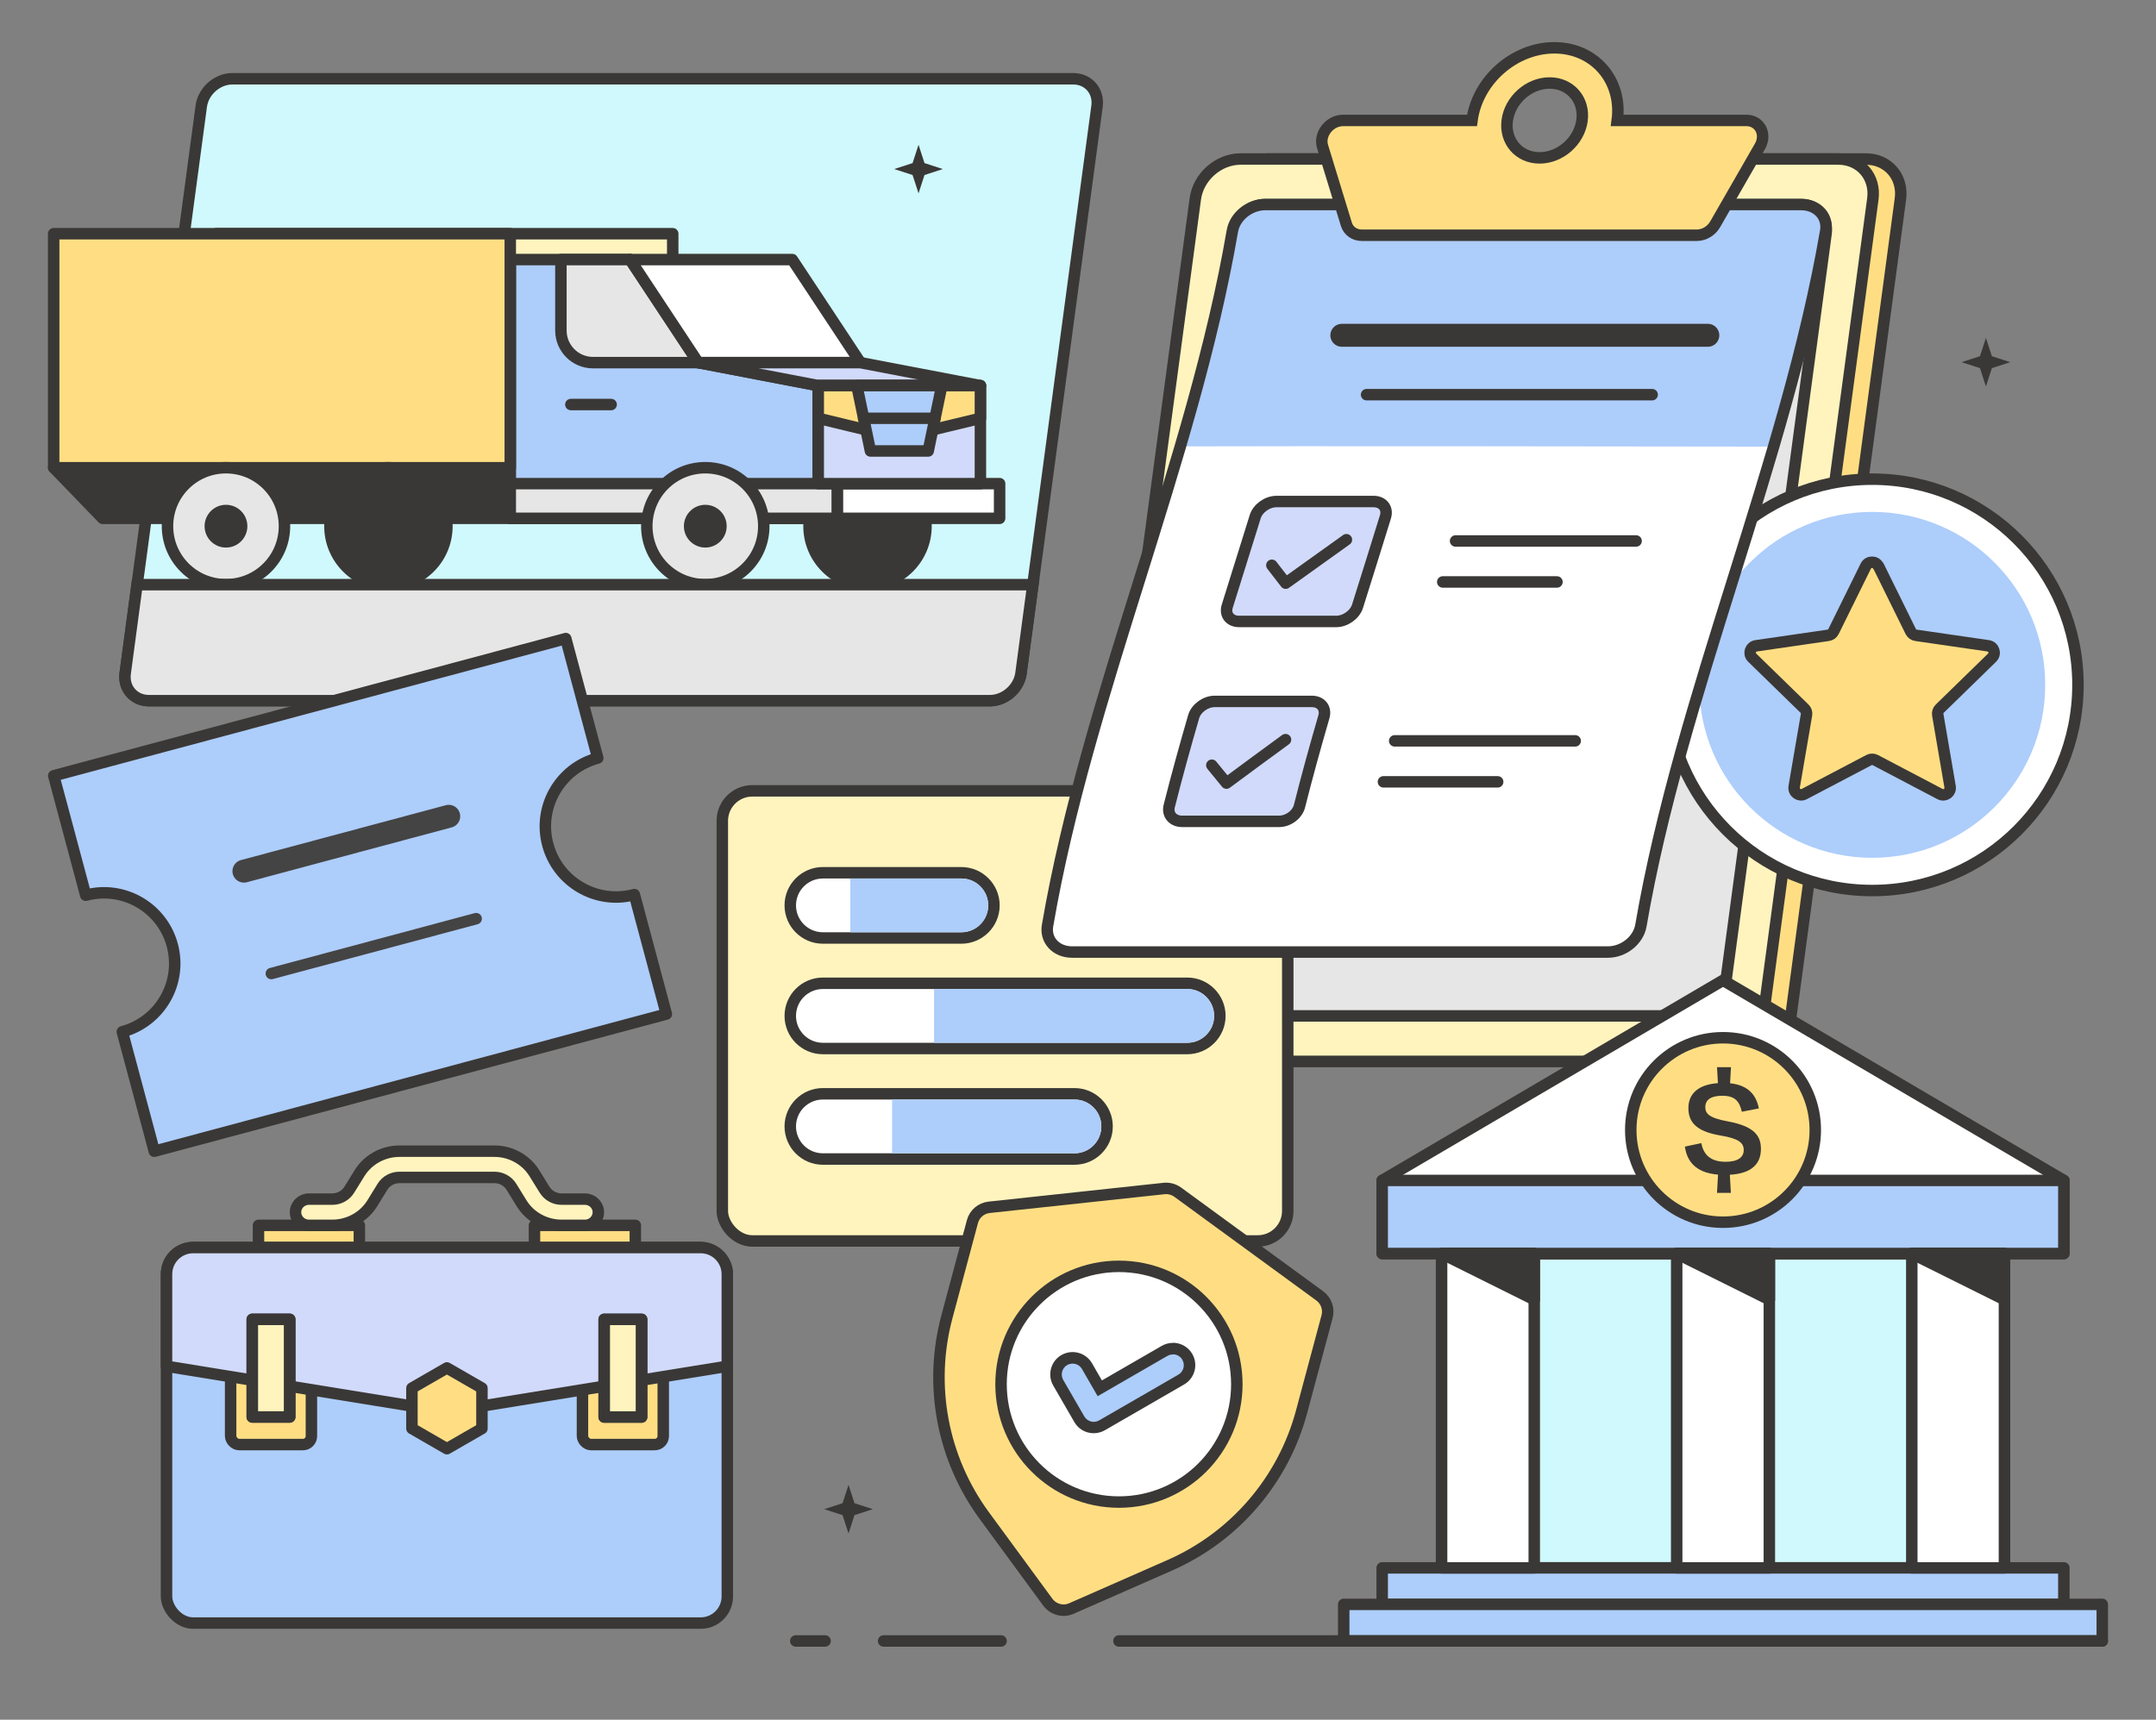 <?xml version="1.0" encoding="UTF-8"?>
<svg xmlns="http://www.w3.org/2000/svg" viewBox="0 0 376 300">
  <rect x="0" y="0" width="376" height="300" fill="#808080" stroke="none"/>
  <defs>
    <style>
      .cls-1, .cls-2, .cls-3, .cls-4, .cls-5, .cls-6, .cls-7, .cls-8, .cls-9, .cls-10, .cls-11, .cls-12, .cls-13, .cls-14, .cls-15, .cls-16, .cls-17, .cls-18, .cls-19 {
        stroke-width: 2px;
      }

      .cls-1, .cls-2, .cls-3, .cls-5, .cls-20, .cls-21, .cls-6, .cls-8, .cls-9, .cls-10, .cls-11, .cls-12, .cls-17, .cls-18, .cls-19 {
        stroke-linecap: round;
      }

      .cls-1, .cls-2, .cls-4, .cls-5, .cls-20, .cls-6, .cls-7, .cls-8, .cls-9, .cls-10, .cls-11, .cls-12, .cls-13, .cls-14, .cls-15, .cls-16, .cls-18, .cls-19 {
        stroke: #3a3836;
      }

      .cls-1, .cls-4, .cls-20, .cls-7, .cls-12, .cls-13, .cls-14, .cls-15, .cls-16, .cls-19 {
        stroke-miterlimit: 10;
      }

      .cls-1, .cls-6, .cls-22, .cls-14 {
        fill: #fff;
      }

      .cls-2, .cls-3, .cls-5, .cls-21, .cls-6, .cls-8, .cls-9, .cls-10, .cls-11, .cls-17, .cls-18 {
        stroke-linejoin: round;
      }

      .cls-2, .cls-16 {
        fill: #e6e6e6;
      }

      .cls-3, .cls-20, .cls-21, .cls-9, .cls-12, .cls-13, .cls-17 {
        fill: none;
      }

      .cls-3, .cls-21 {
        stroke: #444;
      }

      .cls-4 {
        fill: #d0f9fd;
      }

      .cls-5, .cls-15 {
        fill: #ffde83;
      }

      .cls-20, .cls-21 {
        stroke-width: 4px;
      }

      .cls-23 {
        isolation: isolate;
      }

      .cls-7, .cls-8 {
        fill: #fff4be;
      }

      .cls-24 {
        mix-blend-mode: multiply;
      }

      .cls-10, .cls-19 {
        fill: #d1dafa;
      }

      .cls-11, .cls-25 {
        fill: #adcdfb;
      }

      .cls-26, .cls-18 {
        fill: #3a3836;
      }

      .cls-17 {
        stroke: #ffde83;
      }
    </style>
  </defs>
  <g class="cls-23">
    <g id="Artwork">
      <g>
        <path class="cls-15" d="M304.32,185.15h-104.26c-3.84,0-6.53-3.11-6.02-6.95l19.23-143.51c.51-3.84,4.04-6.95,7.88-6.95h104.26c3.84,0,6.53,3.11,6.02,6.95l-19.23,143.51c-.51,3.84-4.04,6.95-7.88,6.95Z"/>
        <path class="cls-7" d="M299.51,185.15h-104.26c-3.84,0-6.53-3.11-6.02-6.95l19.23-143.51c.51-3.84,4.04-6.95,7.88-6.95h104.26c3.84,0,6.53,3.11,6.02,6.95l-19.23,143.51c-.51,3.84-4.04,6.95-7.88,6.95Z"/>
        <path class="cls-16" d="M295.17,177.22h-93.46c-2.77,0-4.71-2.24-4.34-5.01l17.62-131.51c.37-2.77,2.91-5.01,5.68-5.01h93.46c2.77,0,4.71,2.24,4.34,5.01l-17.62,131.51c-.37,2.77-2.91,5.01-5.68,5.01Z"/>
      </g>
      <g>
        <rect class="cls-4" x="251.41" y="218.68" width="98.16" height="54.83"/>
        <polygon class="cls-6" points="359.93 205.92 300.49 171.01 241.05 205.92 241.05 218.68 359.93 218.68 359.93 205.92"/>
        <rect class="cls-11" x="241.05" y="205.92" width="118.88" height="12.75"/>
        <rect class="cls-11" x="241.05" y="273.51" width="118.88" height="6.38"/>
        <rect class="cls-11" x="234.34" y="279.88" width="132.29" height="6.38"/>
        <rect class="cls-6" x="251.41" y="218.68" width="16.16" height="54.83"/>
        <rect class="cls-6" x="333.41" y="218.68" width="16.16" height="54.83"/>
        <rect class="cls-6" x="292.41" y="218.68" width="16.16" height="54.83"/>
        <polygon class="cls-18" points="349.57 218.68 349.57 226.72 333.41 218.68 349.57 218.68"/>
        <polygon class="cls-18" points="308.57 218.68 308.57 226.72 292.41 218.68 308.57 218.68"/>
        <polygon class="cls-18" points="267.57 218.68 267.57 226.72 251.41 218.68 267.57 218.68"/>
        <circle class="cls-5" cx="300.49" cy="197.12" r="16.09"/>
        <path class="cls-26" d="M301.88,186.16l-.16,2.81c3.18.34,4.55,2.03,5.02,4.39l-2.97.58c-.42-1.84-1.21-2.79-3.42-2.79-2,0-2.95.74-2.95,1.97,0,1.13.61,1.89,3.92,2.5,4.71.87,5.78,2.58,5.78,4.81,0,2.58-1.6,4.29-5.42,4.5l.18,3.16h-2.42l.18-3.18c-3.89-.32-5.42-2.31-5.78-4.89l2.87-.61c.39,2.18,1.81,3.26,4.21,3.26,2.18,0,3.18-.79,3.18-2.05s-.87-2-3.97-2.52c-4.31-.71-5.68-2.34-5.68-4.81s1.71-4.1,5.15-4.34l-.16-2.79h2.42Z"/>
      </g>
      <path class="cls-4" d="M172.62,122.23H25.99c-2.64,0-4.5-2.14-4.15-4.79l13.26-98.91c.35-2.64,2.79-4.79,5.43-4.79h146.64c2.64,0,4.5,2.14,4.15,4.79l-13.26,98.91c-.35,2.64-2.79,4.79-5.43,4.79Z"/>
      <g>
        <circle class="cls-18" cx="151.29" cy="91.79" r="10.2"/>
        <rect class="cls-8" x="37.7" y="40.78" width="79.63" height="40.82" transform="translate(155.02 122.37) rotate(-180)"/>
        <g>
          <polygon class="cls-18" points="9.37 81.59 17.9 90.42 88.99 90.42 88.99 81.59 9.37 81.59"/>
          <polygon class="cls-11" points="89 45.28 89 90.42 146.05 90.42 146.05 84.37 142.7 84.37 142.7 67.27 121.77 63.26 109.89 45.28 89 45.28"/>
          <rect class="cls-2" x="88.99" y="84.37" width="57.05" height="6.05"/>
          <circle class="cls-2" cx="123" cy="91.79" r="10.2"/>
          <path class="cls-2" d="M121.77,63.26h-18.35c-3.09,0-5.6-2.51-5.6-5.6v-12.38h12.07s11.88,17.97,11.88,17.97Z"/>
          <g>
            <rect class="cls-5" x="9.37" y="40.78" width="79.63" height="40.82" transform="translate(98.36 122.37) rotate(-180)"/>
            <g class="cls-24">
              <line class="cls-17" x1="73.06" y1="51.2" x2="73.06" y2="71.17"/>
              <line class="cls-17" x1="57.14" y1="51.2" x2="57.14" y2="71.17"/>
              <line class="cls-17" x1="41.22" y1="51.2" x2="41.22" y2="71.17"/>
              <line class="cls-17" x1="25.29" y1="51.2" x2="25.29" y2="71.17"/>
            </g>
          </g>
          <circle class="cls-26" cx="123" cy="91.79" r="3.73"/>
          <g>
            <circle class="cls-2" cx="39.41" cy="91.79" r="10.2"/>
            <circle class="cls-26" cx="39.41" cy="91.79" r="3.73"/>
          </g>
        </g>
        <polygon class="cls-6" points="109.89 45.28 121.77 63.26 150.05 63.26 138.17 45.28 109.89 45.28"/>
        <polygon class="cls-10" points="142.7 67.27 170.98 67.27 150.05 63.26 121.77 63.26 142.7 67.27"/>
        <rect class="cls-6" x="146.05" y="84.37" width="28.28" height="6.05"/>
        <rect class="cls-10" x="142.7" y="67.27" width="28.28" height="17.1"/>
        <polygon class="cls-5" points="170.98 72.97 156.84 76.38 142.7 72.97 142.7 67.27 170.98 67.27 170.98 72.97"/>
        <polygon class="cls-11" points="161.88 78.67 151.8 78.67 149.43 67.27 164.25 67.27 161.88 78.67"/>
        <circle class="cls-18" cx="67.74" cy="91.79" r="10.2"/>
        <line class="cls-11" x1="150.61" y1="72.97" x2="163.06" y2="72.97"/>
      </g>
      <path class="cls-16" d="M180.13,101.99l-2.07,15.46c-.35,2.64-2.79,4.78-5.43,4.78H25.98c-2.64,0-4.5-2.14-4.15-4.78l2.07-15.46h156.22Z"/>
      <g>
        <path class="cls-11" d="M95.53,147.34c-1.76-6.58,2.14-13.33,8.72-15.1l-5.58-20.84-89.3,23.93,5.58,20.84c6.58-1.76,13.33,2.14,15.1,8.72,1.76,6.58-2.14,13.33-8.72,15.1l5.58,20.84,89.3-23.93-5.58-20.84c-6.58,1.76-13.33-2.14-15.1-8.72Z"/>
        <line class="cls-21" x1="42.54" y1="151.97" x2="78.26" y2="142.4"/>
        <line class="cls-3" x1="47.32" y1="169.83" x2="83.04" y2="160.26"/>
      </g>
      <g>
        <circle class="cls-6" cx="326.51" cy="119.47" r="35.88"/>
        <circle class="cls-25" cx="326.51" cy="119.47" r="30.17"/>
        <path class="cls-5" d="M327.6,98.75l5.63,11.42c.18.36.52.61.91.66l12.6,1.83c.99.14,1.39,1.37.67,2.07l-9.12,8.89c-.29.28-.42.68-.35,1.07l2.15,12.55c.17.99-.87,1.75-1.76,1.28l-11.27-5.92c-.35-.19-.77-.19-1.13,0l-11.27,5.92c-.89.47-1.93-.29-1.76-1.28l2.15-12.55c.07-.39-.06-.79-.35-1.07l-9.12-8.89c-.72-.7-.32-1.92.67-2.07l12.6-1.83c.39-.06.74-.31.91-.66l5.63-11.42c.44-.9,1.73-.9,2.17,0Z"/>
      </g>
      <line class="cls-5" x1="99.56" y1="70.57" x2="106.58" y2="70.57"/>
      <path class="cls-26" d="M149.02,262.23l3.2,1.04-3.2,1.04-1.04,3.2-1.04-3.2-3.2-1.04,3.2-1.04,1.04-3.2,1.04,3.2Z"/>
      <path class="cls-26" d="M347.38,62.14l3.2,1.04-3.2,1.04-1.04,3.2-1.04-3.2-3.2-1.04,3.2-1.04,1.04-3.2,1.04,3.2Z"/>
      <path class="cls-26" d="M161.23,28.45l3.2,1.04-3.2,1.04-1.04,3.2-1.04-3.2-3.2-1.04,3.2-1.04,1.04-3.2,1.04,3.2Z"/>
      <rect class="cls-8" x="125.97" y="137.96" width="98.61" height="78.52" rx="5.23" ry="5.23"/>
      <g>
        <g>
          <path class="cls-22" d="M143.51,182.9c-3.13,0-5.69-2.55-5.69-5.69s2.55-5.69,5.69-5.69h63.54c3.13,0,5.69,2.55,5.69,5.69s-2.55,5.69-5.69,5.69h-63.54Z"/>
          <path class="cls-26" d="M207.05,172.53c2.59,0,4.69,2.1,4.69,4.69s-2.1,4.69-4.69,4.69h-63.54c-2.59,0-4.69-2.1-4.69-4.69s2.1-4.69,4.69-4.69h63.54M207.05,170.53h-63.54c-3.69,0-6.69,3-6.69,6.69s3,6.69,6.69,6.69h63.54c3.69,0,6.69-3,6.69-6.69s-3-6.69-6.69-6.69h0Z"/>
        </g>
        <path class="cls-25" d="M162.9,172.53h44.15c2.59,0,4.69,2.1,4.69,4.69h0c0,2.59-2.1,4.69-4.69,4.69h-44.15v-9.37h0Z"/>
        <g>
          <path class="cls-22" d="M143.51,202.18c-3.13,0-5.69-2.55-5.69-5.69s2.55-5.69,5.69-5.69h43.88c3.13,0,5.69,2.55,5.69,5.69s-2.55,5.69-5.69,5.69h-43.88Z"/>
          <path class="cls-26" d="M187.38,191.81c2.59,0,4.69,2.1,4.69,4.69s-2.1,4.69-4.69,4.69h-43.87c-2.59,0-4.69-2.1-4.69-4.69s2.1-4.69,4.69-4.69h43.87M187.38,189.81h-43.87c-3.69,0-6.69,3-6.69,6.69s3,6.69,6.69,6.69h43.87c3.69,0,6.69-3,6.69-6.69s-3-6.69-6.69-6.69h0Z"/>
        </g>
        <path class="cls-25" d="M155.58,191.81h31.8c2.59,0,4.69,2.1,4.69,4.69h0c0,2.59-2.1,4.69-4.69,4.69h-31.8v-9.37h0Z"/>
        <g>
          <path class="cls-22" d="M143.51,163.62c-3.13,0-5.69-2.55-5.69-5.69s2.55-5.69,5.69-5.69h24.14c3.13,0,5.69,2.55,5.69,5.69s-2.55,5.69-5.69,5.69h-24.14Z"/>
          <path class="cls-26" d="M167.65,153.25c2.59,0,4.69,2.1,4.69,4.69s-2.1,4.69-4.69,4.69h-24.14c-2.59,0-4.69-2.1-4.69-4.69s2.1-4.69,4.69-4.69h24.14M167.65,151.25h-24.14c-3.69,0-6.69,3-6.69,6.69s3,6.69,6.69,6.69h24.14c3.69,0,6.69-3,6.69-6.69s-3-6.69-6.69-6.69h0Z"/>
        </g>
        <path class="cls-25" d="M148.29,153.25h19.36c2.59,0,4.69,2.1,4.69,4.69h0c0,2.59-2.1,4.69-4.69,4.69h-19.36v-9.37h0Z"/>
      </g>
      <g>
        <g>
          <path class="cls-22" d="M280.42,166.08h-93.46c-2.77,0-4.71-2.07-4.27-4.62,6.95-40.39,25.28-80.77,32.23-121.16.44-2.55,2.99-4.62,5.75-4.62,31.15,0,62.31,0,93.46,0,2.77,0,4.71,2.07,4.27,4.62-6.95,40.39-25.28,80.77-32.23,121.16-.44,2.55-2.99,4.62-5.75,4.62Z"/>
          <path class="cls-25" d="M318.4,40.31c-2.16,12.53-5.42,25.07-9.08,37.6-25.43-.04-83.54-.11-103.47-.04,3.67-12.52,6.92-25.04,9.08-37.56.43-2.55,2.98-4.62,5.75-4.62h93.45c2.77,0,4.71,2.07,4.27,4.62Z"/>
          <path class="cls-13" d="M280.42,166.08h-93.46c-2.77,0-4.71-2.07-4.27-4.62,6.95-40.39,25.28-80.77,32.23-121.16.44-2.55,2.99-4.62,5.75-4.62,31.15,0,62.31,0,93.46,0,2.77,0,4.71,2.07,4.27,4.62-6.95,40.39-25.28,80.77-32.23,121.16-.44,2.55-2.99,4.62-5.75,4.62Z"/>
        </g>
        <g>
          <path class="cls-20" d="M234.01,58.49h63.83"/>
          <path class="cls-12" d="M238.33,68.85h49.8"/>
          <path class="cls-19" d="M233.03,108.41h-16.94c-1.59,0-2.52-1.19-2.06-2.66,1.62-5.2,3.26-10.4,4.87-15.6.45-1.47,2.11-2.66,3.71-2.66h16.94c1.59,0,2.52,1.19,2.07,2.66-1.6,5.2-3.24,10.4-4.87,15.6-.46,1.47-2.12,2.66-3.72,2.66Z"/>
          <path class="cls-19" d="M223.08,143.28h-16.94c-1.59,0-2.6-1.19-2.23-2.66,1.31-5.2,2.75-10.4,4.26-15.6.43-1.47,2.07-2.66,3.67-2.66h16.94c1.6,0,2.53,1.19,2.11,2.66-1.51,5.2-2.95,10.4-4.26,15.6-.37,1.47-1.95,2.66-3.55,2.66Z"/>
          <g>
            <path class="cls-1" d="M253.85,94.37h31.48"/>
            <path class="cls-1" d="M251.61,101.52h19.92"/>
          </g>
          <g>
            <path class="cls-1" d="M243.23,129.24h31.48"/>
            <path class="cls-1" d="M241.27,136.39h19.92"/>
          </g>
          <path class="cls-9" d="M221.81,98.61c.8,1.04,1.61,2.08,2.41,3.12,3.53-2.53,7.07-5.05,10.59-7.58"/>
          <path class="cls-9" d="M211.34,133.49c.85,1.04,1.7,2.08,2.55,3.12,3.41-2.53,6.84-5.05,10.3-7.58"/>
        </g>
      </g>
      <path class="cls-15" d="M304.54,21.01h-22.5c.94-7-3.97-12.67-10.97-12.67s-13.43,5.67-14.36,12.67h-22.49c-2.34,0-4.23,2.41-3.57,4.54l4.15,13.56c.35,1.17,1.42,1.93,2.71,1.93h58.4c1.29,0,2.56-.76,3.22-1.93l7.79-13.56c1.23-2.14-.02-4.54-2.36-4.54ZM268.5,27.54c-3.6,0-6.12-2.93-5.64-6.53s3.79-6.53,7.39-6.53,6.13,2.93,5.65,6.53c-.48,3.6-3.79,6.53-7.4,6.53Z"/>
      <g>
        <rect class="cls-11" x="29.04" y="217.63" width="97.8" height="65.51" rx="4.64" ry="4.64"/>
        <rect class="cls-5" x="40.22" y="236.88" width="14.09" height="15.12" rx="1.49" ry="1.49"/>
        <rect class="cls-5" x="101.58" y="236.88" width="14.09" height="15.12" rx="1.49" ry="1.49"/>
        <rect class="cls-5" x="45.08" y="213.76" width="17.59" height="3.87"/>
        <rect class="cls-5" x="93.22" y="213.76" width="17.59" height="3.87" transform="translate(204.02 431.39) rotate(-180)"/>
        <path class="cls-8" d="M104.35,211.47c0,1.26-1.05,2.29-2.34,2.29h-4.08c-2.83,0-5.5-1.47-6.96-3.84l-1.78-2.89c-.63-1.01-1.75-1.63-2.95-1.63h-16.59c-1.2,0-2.33.62-2.95,1.63l-1.78,2.89c-1.46,2.37-4.13,3.84-6.96,3.84h-4.08c-1.29,0-2.34-1.02-2.34-2.29s1.05-2.29,2.34-2.29h4.08c1.2,0,2.33-.62,2.95-1.63l1.79-2.89c1.46-2.37,4.12-3.84,6.95-3.84h16.59c2.83,0,5.49,1.47,6.95,3.84l1.79,2.89c.62,1.01,1.75,1.63,2.95,1.63h4.08c1.29,0,2.34,1.02,2.34,2.29Z"/>
        <path class="cls-10" d="M122.21,217.63H33.68c-2.56,0-4.64,2.08-4.64,4.64v16.07l48.9,7.93,48.9-7.93v-16.07c0-2.56-2.08-4.64-4.64-4.64Z"/>
        <rect class="cls-8" x="43.99" y="230.15" width="6.54" height="17.04"/>
        <rect class="cls-8" x="105.36" y="230.15" width="6.54" height="17.04"/>
        <rect class="cls-9" x="105.36" y="230.15" width="6.54" height="17.04" transform="translate(217.26 477.35) rotate(-180)"/>
        <rect class="cls-9" x="43.99" y="230.15" width="6.54" height="17.04"/>
        <polygon class="cls-5" points="71.84 242.15 71.84 249.2 77.94 252.72 84.05 249.2 84.05 242.15 77.94 238.63 71.84 242.15"/>
      </g>
      <g>
        <path class="cls-5" d="M231.44,229.68l-4.45,16.6c-3.2,11.95-11.65,21.79-22.97,26.77l-17.17,7.55c-1.46.64-3.16.18-4.11-1.1l-11.09-15.12c-7.31-9.97-9.71-22.72-6.51-34.67l4.45-16.6c.36-1.36,1.52-2.35,2.92-2.5l30.5-3.28c.84-.09,1.68.14,2.37.63l24.78,18.1c1.13.83,1.64,2.27,1.28,3.62Z"/>
        <circle class="cls-14" cx="195.14" cy="241.47" r="20.56"/>
        <g>
          <path class="cls-25" d="M190.75,249.03c-.25,0-.5-.03-.75-.1-.75-.2-1.37-.68-1.76-1.35l-3.68-6.37c-.39-.67-.49-1.45-.29-2.2.2-.75.68-1.37,1.35-1.76.44-.25.94-.39,1.45-.39,1.03,0,1.99.55,2.51,1.45l2.23,3.86,11.31-6.53c.44-.25.94-.39,1.45-.39,1.03,0,2,.55,2.51,1.45.39.67.49,1.45.29,2.2-.2.75-.68,1.37-1.35,1.76l-13.82,7.98c-.44.25-.94.39-1.45.39Z"/>
          <path class="cls-26" d="M204.56,236.26c.66,0,1.29.34,1.64.95.52.91.21,2.07-.69,2.59l-13.82,7.98c-.3.17-.62.25-.95.25-.17,0-.33-.02-.49-.06-.47-.13-.89-.43-1.15-.88l-3.68-6.37c-.52-.91-.21-2.07.69-2.59.3-.17.62-.25.95-.25.66,0,1.29.34,1.64.95l2.73,4.73,12.17-7.03c.3-.17.62-.25.95-.25M204.56,234.26c-.68,0-1.36.18-1.95.52l-10.44,6.03-1.73-3c-.69-1.2-1.99-1.95-3.38-1.95-.68,0-1.35.18-1.95.52-1.86,1.07-2.5,3.46-1.43,5.32l3.68,6.37c.52.9,1.36,1.55,2.37,1.82.33.09.67.13,1.01.13.68,0,1.36-.18,1.95-.52l13.81-7.98c.9-.52,1.55-1.36,1.82-2.37.27-1.01.13-2.06-.39-2.96-.69-1.2-1.99-1.95-3.38-1.95h0Z"/>
        </g>
      </g>
      <line class="cls-1" x1="366.63" y1="286.26" x2="195.14" y2="286.26"/>
      <line class="cls-1" x1="154.1" y1="286.26" x2="174.58" y2="286.26"/>
      <line class="cls-1" x1="143.89" y1="286.26" x2="138.78" y2="286.26"/>
    </g>
  </g>
</svg>